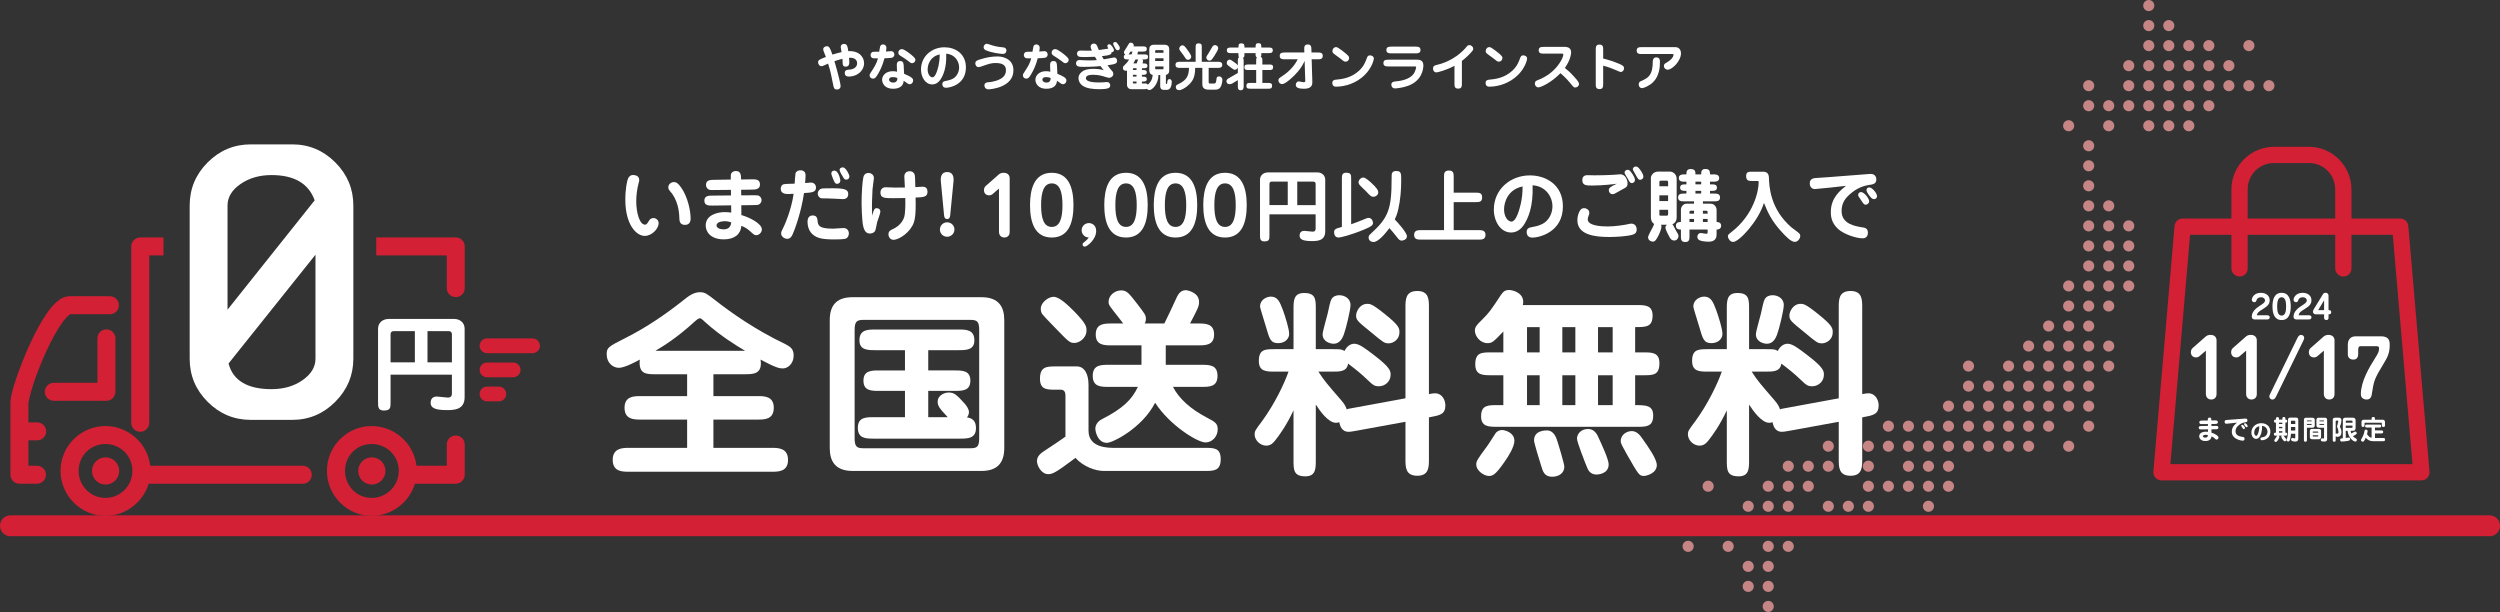 <?xml version="1.0" encoding="UTF-8"?><svg id="_レイヤー_2" xmlns="http://www.w3.org/2000/svg" viewBox="0 0 1019.13 249.472"><rect x="0" y="0" width="1019.13" height="249.472" fill="#333333" stroke="none"/><defs><style>.cls-1{fill:none;stroke:#d32035;stroke-linecap:round;stroke-miterlimit:10;stroke-width:8.504px;}.cls-2{fill:#c68585;}.cls-3{fill:#fff;}.cls-4{fill:#d32035;}</style></defs><g id="desktop"><circle class="cls-2" cx="875.951" cy="2.268" r="2.268"/><circle class="cls-2" cx="875.951" cy="10.437" r="2.268"/><circle class="cls-2" cx="884.111" cy="10.437" r="2.268"/><circle class="cls-2" cx="875.951" cy="18.597" r="2.268"/><circle class="cls-2" cx="884.111" cy="18.597" r="2.268"/><circle class="cls-2" cx="892.274" cy="18.597" r="2.268"/><circle class="cls-2" cx="900.443" cy="18.597" r="2.268"/><circle class="cls-2" cx="916.765" cy="18.597" r="2.268"/><circle class="cls-2" cx="867.782" cy="26.766" r="2.268"/><circle class="cls-2" cx="875.951" cy="26.766" r="2.268"/><circle class="cls-2" cx="884.111" cy="26.766" r="2.268"/><circle class="cls-2" cx="892.274" cy="26.766" r="2.268"/><circle class="cls-2" cx="900.443" cy="26.766" r="2.268"/><circle class="cls-2" cx="867.782" cy="34.929" r="2.268"/><circle class="cls-2" cx="875.951" cy="34.929" r="2.268"/><circle class="cls-2" cx="884.111" cy="34.929" r="2.268"/><circle class="cls-2" cx="892.274" cy="34.929" r="2.268"/><circle class="cls-2" cx="900.443" cy="34.929" r="2.268"/><circle class="cls-2" cx="908.606" cy="34.929" r="2.268"/><circle class="cls-2" cx="916.765" cy="34.929" r="2.268"/><circle class="cls-2" cx="924.928" cy="34.929" r="2.268"/><circle class="cls-2" cx="851.456" cy="43.092" r="2.268"/><circle class="cls-2" cx="859.619" cy="43.092" r="2.268"/><circle class="cls-2" cx="867.782" cy="43.092" r="2.268"/><circle class="cls-2" cx="875.951" cy="43.092" r="2.268"/><circle class="cls-2" cx="884.111" cy="43.092" r="2.268"/><circle class="cls-2" cx="892.274" cy="43.092" r="2.268"/><circle class="cls-2" cx="900.443" cy="43.092" r="2.268"/><circle class="cls-2" cx="843.287" cy="51.261" r="2.268"/><circle class="cls-2" cx="859.619" cy="51.261" r="2.268"/><circle class="cls-2" cx="875.951" cy="51.261" r="2.268"/><circle class="cls-2" cx="884.111" cy="51.261" r="2.268"/><circle class="cls-2" cx="892.274" cy="51.261" r="2.268"/><circle class="cls-2" cx="851.456" cy="59.423" r="2.268"/><circle class="cls-2" cx="851.456" cy="67.584" r="2.268"/><circle class="cls-2" cx="851.456" cy="75.746" r="2.268"/><circle class="cls-2" cx="851.456" cy="83.915" r="2.268"/><circle class="cls-2" cx="859.619" cy="83.915" r="2.268"/><circle class="cls-2" cx="851.456" cy="92.078" r="2.268"/><circle class="cls-2" cx="859.619" cy="92.078" r="2.268"/><circle class="cls-2" cx="867.782" cy="92.078" r="2.268"/><circle class="cls-2" cx="851.456" cy="100.247" r="2.268"/><circle class="cls-2" cx="859.619" cy="100.247" r="2.268"/><circle class="cls-2" cx="867.782" cy="100.247" r="2.268"/><circle class="cls-2" cx="851.456" cy="108.407" r="2.268"/><circle class="cls-2" cx="859.619" cy="108.407" r="2.268"/><circle class="cls-2" cx="867.782" cy="108.407" r="2.268"/><circle class="cls-2" cx="843.287" cy="116.57" r="2.268"/><circle class="cls-2" cx="851.456" cy="116.57" r="2.268"/><circle class="cls-2" cx="859.619" cy="116.57" r="2.268"/><circle class="cls-2" cx="867.782" cy="116.57" r="2.268"/><circle class="cls-2" cx="843.287" cy="124.739" r="2.268"/><circle class="cls-2" cx="851.456" cy="124.739" r="2.268"/><circle class="cls-2" cx="859.619" cy="124.739" r="2.268"/><circle class="cls-2" cx="835.124" cy="132.902" r="2.268"/><circle class="cls-2" cx="843.287" cy="132.902" r="2.268"/><circle class="cls-2" cx="851.456" cy="132.902" r="2.268"/><circle class="cls-2" cx="826.964" cy="141.065" r="2.268"/><circle class="cls-2" cx="835.124" cy="141.065" r="2.268"/><circle class="cls-2" cx="843.287" cy="141.065" r="2.268"/><circle class="cls-2" cx="851.456" cy="141.065" r="2.268"/><circle class="cls-2" cx="859.619" cy="141.065" r="2.268"/><circle class="cls-2" cx="802.464" cy="149.225" r="2.268"/><circle class="cls-2" cx="818.795" cy="149.225" r="2.268"/><circle class="cls-2" cx="826.964" cy="149.225" r="2.268"/><circle class="cls-2" cx="835.124" cy="149.225" r="2.268"/><circle class="cls-2" cx="843.287" cy="149.225" r="2.268"/><circle class="cls-2" cx="851.456" cy="149.225" r="2.268"/><circle class="cls-2" cx="859.619" cy="149.225" r="2.268"/><circle class="cls-2" cx="802.464" cy="157.394" r="2.268"/><circle class="cls-2" cx="810.633" cy="157.394" r="2.268"/><circle class="cls-2" cx="818.795" cy="157.394" r="2.268"/><circle class="cls-2" cx="826.964" cy="157.394" r="2.268"/><circle class="cls-2" cx="835.124" cy="157.394" r="2.268"/><circle class="cls-2" cx="843.287" cy="157.394" r="2.268"/><circle class="cls-2" cx="851.456" cy="157.394" r="2.268"/><circle class="cls-2" cx="794.301" cy="165.556" r="2.268"/><circle class="cls-2" cx="802.464" cy="165.556" r="2.268"/><circle class="cls-2" cx="810.633" cy="165.556" r="2.268"/><circle class="cls-2" cx="818.795" cy="165.556" r="2.268"/><circle class="cls-2" cx="826.964" cy="165.556" r="2.268"/><circle class="cls-2" cx="835.124" cy="165.556" r="2.268"/><circle class="cls-2" cx="843.287" cy="165.556" r="2.268"/><circle class="cls-2" cx="851.456" cy="165.556" r="2.268"/><circle class="cls-2" cx="769.809" cy="173.725" r="2.268"/><circle class="cls-2" cx="777.978" cy="173.725" r="2.268"/><circle class="cls-2" cx="786.141" cy="173.725" r="2.268"/><circle class="cls-2" cx="794.301" cy="173.725" r="2.268"/><circle class="cls-2" cx="802.464" cy="173.725" r="2.268"/><circle class="cls-2" cx="810.633" cy="173.725" r="2.268"/><circle class="cls-2" cx="818.795" cy="173.725" r="2.268"/><circle class="cls-2" cx="826.964" cy="173.725" r="2.268"/><circle class="cls-2" cx="835.124" cy="173.725" r="2.268"/><circle class="cls-2" cx="851.456" cy="173.725" r="2.268"/><circle class="cls-2" cx="745.314" cy="181.888" r="2.268"/><circle class="cls-2" cx="753.483" cy="181.888" r="2.268" transform="translate(518.639 920.582) rotate(-85.935)"/><circle class="cls-2" cx="761.646" cy="181.888" r="2.268"/><circle class="cls-2" cx="769.809" cy="181.888" r="2.268"/><circle class="cls-2" cx="777.978" cy="181.888" r="2.268"/><circle class="cls-2" cx="786.141" cy="181.888" r="2.268"/><circle class="cls-2" cx="794.301" cy="181.888" r="2.268"/><circle class="cls-2" cx="802.464" cy="181.888" r="2.268"/><circle class="cls-2" cx="810.633" cy="181.888" r="2.268"/><circle class="cls-2" cx="818.795" cy="181.888" r="2.268"/><circle class="cls-2" cx="826.964" cy="181.888" r="2.268"/><circle class="cls-2" cx="843.287" cy="181.888" r="2.268"/><circle class="cls-2" cx="728.985" cy="190.048" r="2.268"/><circle class="cls-2" cx="737.154" cy="190.048" r="2.268"/><circle class="cls-2" cx="745.314" cy="190.048" r="2.268"/><circle class="cls-2" cx="753.483" cy="190.048" r="2.268" transform="translate(510.499 928.163) rotate(-85.935)"/><circle class="cls-2" cx="761.646" cy="190.048" r="2.268"/><circle class="cls-2" cx="777.978" cy="190.048" r="2.268"/><circle class="cls-2" cx="786.141" cy="190.048" r="2.268"/><circle class="cls-2" cx="794.301" cy="190.048" r="2.268"/><circle class="cls-2" cx="696.331" cy="198.211" r="2.268"/><circle class="cls-2" cx="720.822" cy="198.211" r="2.268"/><circle class="cls-2" cx="728.985" cy="198.211" r="2.268"/><circle class="cls-2" cx="737.154" cy="198.211" r="2.268"/><circle class="cls-2" cx="761.646" cy="198.211" r="2.268"/><circle class="cls-2" cx="769.809" cy="198.211" r="2.268"/><circle class="cls-2" cx="777.978" cy="198.211" r="2.268"/><circle class="cls-2" cx="786.141" cy="198.211" r="2.268"/><circle class="cls-2" cx="794.301" cy="198.211" r="2.268"/><circle class="cls-2" cx="712.659" cy="206.38" r="2.268"/><circle class="cls-2" cx="720.822" cy="206.38" r="2.268"/><circle class="cls-2" cx="728.985" cy="206.38" r="2.268"/><circle class="cls-2" cx="745.314" cy="206.38" r="2.268"/><circle class="cls-2" cx="753.483" cy="206.38" r="2.268" transform="translate(494.209 943.337) rotate(-85.935)"/><circle class="cls-2" cx="761.646" cy="206.38" r="2.268"/><circle class="cls-2" cx="786.141" cy="206.38" r="2.268"/><circle class="cls-2" cx="704.5" cy="214.543" r="2.268" transform="translate(458.253 908.597) rotate(-87.403)"/><circle class="cls-2" cx="712.659" cy="214.543" r="2.268"/><circle class="cls-2" cx="720.822" cy="214.543" r="2.268"/><circle class="cls-2" cx="728.985" cy="214.543" r="2.268"/><circle class="cls-2" cx="745.314" cy="214.543" r="2.268"/><circle class="cls-2" cx="688.168" cy="222.712" r="2.268"/><circle class="cls-2" cx="704.5" cy="222.712" r="2.268" transform="translate(450.092 916.396) rotate(-87.403)"/><circle class="cls-2" cx="720.822" cy="222.712" r="2.268"/><circle class="cls-2" cx="728.985" cy="222.712" r="2.268"/><circle class="cls-2" cx="712.659" cy="230.875" r="2.268"/><circle class="cls-2" cx="720.822" cy="230.875" r="2.268"/><circle class="cls-2" cx="712.659" cy="239.035" r="2.268"/><circle class="cls-2" cx="720.822" cy="239.035" r="2.268"/><circle class="cls-2" cx="720.822" cy="247.204" r="2.268"/><circle class="cls-2" cx="908.606" cy="26.766" r="2.268"/><circle class="cls-2" cx="851.456" cy="34.929" r="2.268"/><path class="cls-4" d="M28.451,120.761c-2.301,0-3.951,1.111-5.378,2.345s-2.7,2.802-3.947,4.577c-2.494,3.549-4.872,8.088-7.037,12.815s-4.098,9.631-5.492,13.844-2.345,7.319-2.345,10.183v29.004c0,2.022,1.639,3.661,3.661,3.661h7.094c.035.001.069.001.103,0,2.022-.029,3.638-1.691,3.61-3.713-.029-2.022-1.691-3.638-3.713-3.61h-3.433v-10.355h3.375c.001,0,.002,0,.003 0,2.022.11,3.75-1.44,3.86-3.462.11-2.022-1.44-3.75-3.462-3.86-.133-.007-.267-.007-.401,0h-3.375v-7.666c0-.447.705-3.972,2.002-7.895s3.104-8.635,5.149-13.101,4.347-8.738,6.407-11.67c1.03-1.466,2.029-2.583,2.746-3.204.538-.466.812-.557.744-.572h16.133c.035.001.069.001.103,0,2.022-.029,3.638-1.691,3.61-3.713-.029-2.022-1.691-3.638-3.713-3.61h-16.304Z"/><path class="cls-4" d="M43.325,134.263c-2.022.032-3.636,1.696-3.604,3.719v18.078h-17.734c-.035-.001-.069-.001-.103,0-2.022.029-3.638,1.691-3.61,3.713.029,2.022,1.691,3.638,3.713,3.61h21.396c2.022-0,3.661-1.639,3.661-3.661v-21.739c.032-2.022-1.582-3.687-3.604-3.718-.038-.001-.076-.001-.115,0Z"/><path class="cls-4" d="M198.574,137.954c-.028-0-.057-0-.085,0-1.661.024-2.989,1.389-2.966,3.05.024,1.661,1.389,2.989,3.05,2.966h18.473c.028 0.0.057 0.0.085,0,1.661-.024,2.989-1.389,2.966-3.05-.024-1.661-1.389-2.989-3.05-2.966h-18.473Z"/><path class="cls-4" d="M198.574,147.777c-.028-0-.057-0-.085,0-1.661.024-2.989,1.389-2.966,3.05.024,1.661,1.389,2.989,3.05,2.966h10.577c.028 0.0.057 0.0.085,0,1.661-.024,2.989-1.389,2.966-3.05-.024-1.661-1.389-2.989-3.05-2.966h-10.577Z"/><path class="cls-4" d="M203.182,157.6h-4.608c-.028-0-.057-0-.085,0-1.661.024-2.989,1.389-2.966,3.05.024,1.661,1.389,2.989,3.05,2.966h4.608c.001,0,.001,0,.002 0,1.661.09,3.081-1.183,3.171-2.845s-1.183-3.081-2.845-3.171c-.11-.006-.219-.006-.329,0Z"/><path class="cls-4" d="M185.73,177.529c-2.022.032-3.636,1.696-3.604,3.719v8.621h-12.357c-1.058-9.087-8.891-16.19-18.249-16.19-10.067,0-18.249,8.182-18.249,18.249,0,10.067,8.182,18.364,18.249,18.364,8.243,0,15.33-5.554,17.62-13.101h16.648c2.022-0,3.661-1.639,3.661-3.661v-12.283c.032-2.022-1.582-3.687-3.604-3.718-.038-.001-.076-.001-.115,0ZM162.561,191.928c0,6.11-4.931,11.041-11.041,11.041-6.11,0-10.87-4.931-10.87-11.041s4.76-10.927,10.87-10.927,11.041,4.817,11.041,10.927ZM146.028,191.985c0,3.061,2.489,5.549,5.549,5.549s5.549-2.489,5.549-5.549c0-3.061-2.489-5.549-5.549-5.549s-5.549,2.489-5.549,5.549Z"/><path class="cls-4" d="M24.675,191.928c0,10.067,8.239,18.364,18.306,18.364,8.243,0,15.33-5.554,17.62-13.101h62.658c2.022.095,3.738-1.468,3.833-3.49s-1.468-3.738-3.49-3.833c-.114-.005-.229-.005-.343,0h-62.028c-1.058-9.087-8.891-16.19-18.249-16.19-10.067,0-18.306,8.182-18.306,18.249ZM53.966,191.928c0,6.11-4.874,11.041-10.984,11.041-6.11,0-10.927-4.931-10.927-11.041,0-6.109,4.817-10.927,10.927-10.927,6.11,0,10.984,4.817,10.984,10.927ZM37.49,191.985c0,3.061,2.489,5.549,5.549,5.549,3.061,0,5.549-2.489,5.549-5.549s-2.489-5.549-5.549-5.549-5.549,2.489-5.549,5.549Z"/><path class="cls-4" d="M66.647,96.791h-9.478c-2.022 0-3.661,1.639-3.661,3.661v71.853c-.001.035-.001.069,0,.103.029,2.022,1.691,3.638,3.713,3.61,2.022-.029,3.638-1.691,3.61-3.713v-68.192h5.817v-7.323Z"/><path class="cls-4" d="M186.131,96.791c-.114-.005-.229-.005-.343,0h-32.407v7.323h28.746v13.295c-.001.035-.001.069,0,.103.029,2.022,1.691,3.638,3.713,3.61s3.638-1.691,3.61-3.713v-16.956c.008-1.895-1.431-3.483-3.318-3.661Z"/><path class="cls-3" d="M102.241,58.851h16.881c6.824,0,12.683,2.458,17.578,7.37,4.893,4.914,7.34,10.764,7.34,17.549v62.471c0,6.746-2.447,12.586-7.34,17.519-4.894,4.934-10.754,7.399-17.578,7.399h-16.881c-6.825,0-12.684-2.446-17.578-7.34-4.894-4.894-7.341-10.754-7.341-17.578v-62.471c0-6.824,2.447-12.683,7.341-17.578s10.752-7.341,17.578-7.341ZM128.274,81.664c-2.458-6.863-8.322-10.295-17.593-10.295-4.915,0-9.132,1.219-12.65,3.656-3.518,2.438-5.277,5.352-5.277,8.745v42.466l35.521-44.572ZM93.171,148.171c.894,3.472,2.807,6.083,5.739,7.838s6.856,2.633,11.771,2.633c4.97,0,9.2-1.228,12.692-3.686,3.49-2.457,5.236-5.361,5.236-8.715v-42.408l-35.438,44.338Z"/><path class="cls-3" d="M159.217,152.721v11.226c0,2.211,0,3.401-2.764,3.401-2.339,0-2.339-1.573-2.339-3.444v-29.893c0-2.467,1.914-3.997,4.38-3.997h26.662c2.381,0,4.252,1.573,4.252,3.954v27.937c0,5.188-4.337,5.273-7.314,5.273-5.06,0-6.548-1.062-6.548-2.976,0-2.551,2.083-2.551,2.636-2.551.637,0,3.656.425,4.38.425,1.658,0,1.658-1.148,1.658-1.87v-7.485h-25.003ZM169.125,147.704v-12.714h-8.632c-.723,0-1.276.34-1.276,1.276v11.439h9.908ZM184.22,147.704v-11.439c0-.893-.553-1.276-1.319-1.276h-8.632v12.714h9.95Z"/><path class="cls-3" d="M260.586,73.391c0,.225-.032.448-.192.993-.801,2.978-1.025,5.701-1.025,7.654,0,4.74,1.377,9.545,3.587,9.545.608,0,.865-.449,1.569-1.538.224-.384.705-1.152,1.857-1.152.897,0,2.114.672,2.114,2.146,0,2.05-2.626,5.125-5.669,5.125-3.427,0-7.911-4.549-7.911-14.798,0-4.356.705-7.814,1.153-8.711.48-.993,1.377-1.313,1.762-1.313.576,0,2.754,0,2.754,2.05ZM279.258,91.679c-1.665,0-2.274-.993-2.306-2.498-.064-1.762-.16-6.149-2.882-10.121-.192-.288-1.217-1.441-1.377-1.697-.192-.352-.256-.705-.256-1.025,0-1.281,1.185-2.113,2.242-2.113.961,0,1.73.384,3.075,2.338,2.754,4.004,3.779,9.608,3.779,12.491,0,.512,0,2.626-2.274,2.626Z"/><path class="cls-3" d="M306.354,73.103c1.665-.032,3.459-.032,3.459,2.113,0,2.05-1.954,2.05-3.395,2.082l-4.292.065.032,2.273,4.868-.031c1.377,0,1.986-.032,2.434.256.801.513.993,1.217.993,1.73,0,.865-.544,1.441-.96,1.697-.449.32-1.025.288-2.434.32l-4.869.065.032,4.003c2.787.737,8.359,3.331,8.359,5.861,0,1.089-1.025,2.338-2.306,2.338-.769,0-.929-.224-2.658-1.761-.897-.833-2.242-1.634-3.395-2.05-.224,3.299-2.69,5.509-7.143,5.509-5.509,0-7.398-3.171-7.398-5.669,0-4.292,4.804-5.445,7.783-5.445.896,0,1.665.097,2.626.192l-.032-2.946-7.495.096c-1.602.032-3.427.032-3.427-2.018,0-2.018,1.794-2.05,3.395-2.05l7.462-.065-.032-2.273-6.726.064c-1.761.032-2.21.032-2.818-.576-.384-.385-.608-.896-.608-1.506,0-2.05,1.794-2.05,3.395-2.081l6.694-.097c0-1.953,0-2.178.256-2.594.385-.577,1.057-.897,1.826-.897,2.114,0,2.114,1.858,2.114,3.459l4.26-.064ZM295.401,90.174c-.096,0-3.299,0-3.299,1.73,0,1.12,1.569,1.601,2.915,1.601,1.089,0,2.883-.384,3.075-2.85-.736-.257-1.537-.48-2.69-.48Z"/><path class="cls-3" d="M323.043,95.683c-.416.832-.929,1.665-2.146,1.665-1.089,0-2.466-.896-2.466-2.21,0-.641.256-1.121.64-1.825.801-1.538,3.523-7.688,4.452-14.317-.288,0-2.114.097-2.21.097-.801,0-3.042,0-3.042-2.147,0-.512.192-1.601,1.281-1.857.673-.16,3.779-.192,4.388-.224.064-.737.224-3.716.352-4.196.256-.896,1.185-1.249,1.986-1.249.384,0,2.114.032,2.114,2.018,0,.865-.128,2.307-.192,3.171.512-.064,2.018-.192,2.402-.192,1.538,0,2.05,1.281,2.05,1.986,0,1.985-1.633,2.082-4.9,2.306-1.153,8.071-4.003,15.566-4.708,16.976ZM333.259,89.789c.192,1.985.32,3.427,6.31,3.427.673,0,3.684-.256,4.292-.256,1.569,0,2.178,1.185,2.178,2.21,0,1.024-.576,1.762-1.057,2.018-.801.416-3.651.416-4.74.416-5.061,0-7.207-.48-9.064-2.146-1.826-1.665-1.986-4.132-1.986-5.093,0-2.498,1.794-2.53,1.954-2.53.769,0,1.954.065,2.114,1.954ZM345.783,79.092c0,.352,0,2.082-2.178,2.082-.224,0-5.252-.289-6.213-.289-2.498,0-2.562,0-3.042-.224-.673-.32-.993-1.121-.993-1.762,0-.896.577-1.537,1.057-1.794.672-.352.929-.352,5.092-.352,4.868,0,6.278.544,6.278,2.338ZM340.113,69.547c1.794,0,2.466,3.779,2.466,4.036,0,.736-.544,1.345-1.249,1.345-.897,0-1.089-.448-1.826-2.242-.608-1.473-.641-1.825-.576-2.273.096-.545.608-.865,1.185-.865ZM346.263,71.886c0,.8-.512,1.345-1.249,1.345-.736,0-.929-.352-1.409-1.153-.416-.672-1.345-2.241-1.345-2.786,0-.896,1.025-1.153,1.602-1.024.993.256,2.402,2.882,2.402,3.619Z"/><path class="cls-3" d="M357.41,84.857c.128,0,1.474.065,1.474,1.441,0,.705-1.153,3.619-1.313,4.26-.128.545-.576,3.139-.833,3.587-.544.865-1.538,1.058-2.114,1.058-1.698,0-2.274-1.378-2.627-2.53-.737-2.498-.769-9.833-.769-10.377,0-3.14.32-8.456.736-10.121.416-1.634,1.762-1.666,1.986-1.666,1.281,0,2.306.801,2.306,2.114,0,.224-.513,3.875-.577,4.612-.192,3.011-.224,6.79-.224,7.046,0,2.05.064,2.818.128,3.651.512-2.21.8-3.075,1.825-3.075ZM368.652,71.917c0-1.249.833-2.113,2.21-2.113,1.121,0,1.826.672,2.05,1.537.096.448.128.896.224,4.933.48,0,2.53-.16,2.978-.16,1.538,0,1.986.992,1.986,2.05,0,1.985-1.313,2.273-4.868,2.37.224,7.911-.384,9.896-1.377,11.626-2.242,3.875-6.181,5.604-7.559,5.604-1.281,0-2.114-1.024-2.114-2.241,0-1.313.801-1.698,1.954-2.21,2.466-1.153,4.42-3.363,4.708-6.021.065-.736.32-2.978.192-6.566-.608,0-4.516.065-4.804.065-3.619,0-5.317,0-5.317-2.306,0-1.185.769-2.147,2.082-2.147.256,0,3.331.129,3.939.129.416,0,2.627-.032,3.939-.032,0-.737-.224-3.876-.224-4.517Z"/><path class="cls-3" d="M389.08,93.569c0,1.634-1.345,2.946-2.978,2.946s-2.947-1.312-2.947-2.946c0-1.665,1.345-2.946,2.947-2.946,1.633,0,2.978,1.281,2.978,2.946ZM387.35,87.804c-.096.929-.448,1.505-1.249,1.505-.769,0-1.153-.544-1.249-1.505l-1.313-13.837c-.16-1.569.065-3.843,2.562-3.843,2.37,0,2.787,2.018,2.594,3.843l-1.345,13.837Z"/><path class="cls-3" d="M517.491,87.387v8.456c0,1.665,0,2.562-2.082,2.562-1.762,0-1.762-1.185-1.762-2.594v-22.516c0-1.858,1.441-3.011,3.3-3.011h20.081c1.794,0,3.203,1.185,3.203,2.978v21.042c0,3.908-3.267,3.972-5.509,3.972-3.812,0-4.933-.801-4.933-2.242,0-1.921,1.569-1.921,1.986-1.921.479,0,2.754.32,3.299.32,1.249,0,1.249-.865,1.249-1.41v-5.637h-18.833ZM524.954,83.608v-9.576h-6.502c-.545,0-.961.256-.961.961v8.615h7.463ZM536.324,83.608v-8.615c0-.673-.417-.961-.993-.961h-6.502v9.576h7.495Z"/><path class="cls-3" d="M547.023,73.006c0-1.409,0-2.594,1.762-2.594,2.018,0,2.018.929,2.018,2.594v18.417c1.602-.545,3.812-1.409,5.669-2.179.545-.224.929-.416,1.441-.416,1.441,0,1.794,1.569,1.794,2.05,0,.929-.801,1.506-3.235,2.53-6.149,2.595-10.249,3.427-10.729,3.427-1.73,0-1.89-1.537-1.89-2.21,0-1.249.705-1.441,3.171-2.113v-19.506ZM559.834,80.213c-.865,0-1.089-.225-3.171-2.435-.385-.384-2.21-2.082-2.498-2.498-.225-.352-.352-.641-.352-.993,0-.864.929-1.921,1.953-1.921.865,0,2.435,1.44,3.268,2.178,2.178,2.018,2.818,3.011,2.818,3.939s-.993,1.73-2.018,1.73ZM559.898,98.661c-.801,0-1.985-.513-1.985-1.826,0-.704.32-1.024.736-1.409,7.366-6.693,8.648-10.057,8.648-22.74,0-1.249,0-1.921.257-2.273.352-.513.864-.705,1.537-.705,2.114,0,2.114.897,2.114,3.779,0,3.972-.32,7.943-1.185,11.787-.416,1.953-1.089,3.427-1.441,4.195,1.025.961,4.965,5.413,4.965,6.822s-1.569,1.793-2.147,1.793c-.704,0-1.121-.384-1.73-1.152-1.825-2.307-2.018-2.562-3.267-3.939-1.825,2.434-4.58,5.669-6.502,5.669Z"/><path class="cls-3" d="M588.66,93.824v-21.747c0-1.249,0-2.562,2.018-2.562,1.922,0,1.922,1.409,1.922,2.562v6.47h9.032c1.281,0,2.562,0,2.562,1.922s-1.28,1.922-2.562,1.922h-9.032v11.434h10.474c.864,0,2.498.032,2.498,1.922,0,1.922-1.634,1.922-2.498,1.922h-24.117c-.865,0-2.499,0-2.499-1.922,0-1.89,1.634-1.922,2.499-1.922h9.704Z"/><path class="cls-3" d="M621.138,91.775c-.736,1.09-2.402,3.011-5.124,3.011-4.324,0-7.047-4.58-7.047-9.352,0-8.296,6.79-13.933,14.701-13.933,6.694,0,13.452,3.939,13.452,12.619,0,10.697-9.896,12.747-12.459,12.747-2.307,0-2.307-1.954-2.307-2.242,0-1.665.961-1.857,3.107-2.241,2.851-.545,4.067-1.538,4.483-1.858,1.922-1.602,2.915-4.035,2.915-6.438,0-4.003-2.883-8.263-8.104-8.552.352,8.809-1.89,13.677-3.619,16.238ZM613.131,85.337c0,3.171,1.634,4.997,3.011,4.997,1.505,0,2.562-2.979,2.851-3.876.384-1.121,1.73-4.933,1.697-10.441-5.894,1.153-7.559,6.31-7.559,9.32Z"/><path class="cls-3" d="M647.883,86.778c0,.416-.032.545-.32,1.249-.257.641-.32,1.153-.32,1.377,0,2.562,5.189,2.915,8.167,2.915,3.011,0,7.014-.641,8.231-.929.961-.225,1.121-.225,1.345-.225,1.922,0,2.21,1.698,2.21,2.37,0,1.249-.641,1.826-1.473,2.082-2.307.769-7.207.993-9.77.993-6.021,0-12.938-.929-12.938-6.854,0-1.697.608-3.299,1.152-4.067.545-.705.993-.833,1.762-.833.288,0,1.954.352,1.954,1.922ZM649.132,75.633c-2.435,0-4.1,0-4.1-2.21,0-.705.224-2.018,2.05-2.018.576,0,2.402.064,2.882.064,2.467,0,5.093-.064,7.527-.192.48-.031,2.594-.224,3.011-.224,2.306,0,2.978,2.69,2.978,3.651,0,1.409-.385,1.602-2.755,2.851-.384.224-2.05,1.152-2.402,1.345-.16.096-.576.256-.992.256-.865,0-1.506-.8-1.506-1.633,0-.993.929-1.537,3.299-2.627-1.28.192-5.925.737-9.992.737ZM666.491,73.326c0,.961-.801,1.313-1.281,1.313-.673,0-.769-.192-1.762-2.018-.192-.288-.993-1.569-1.089-1.857-.032-.097-.097-.257-.097-.417,0-.736.673-1.121,1.25-1.121.128,0,.352,0,.576.129.608.288,2.402,2.786,2.402,3.971ZM669.918,71.949c0,1.025-.896,1.346-1.313,1.346-.672,0-.801-.225-1.857-2.082-.993-1.762-1.121-1.954-1.121-2.242,0-.576.513-1.089,1.185-1.089.224,0,.48.065.672.16.737.384,2.435,2.754,2.435,3.907Z"/><path class="cls-3" d="M677.125,91.614c.064.16.16.352.16.673,0,1.249-.961,3.396-1.761,4.74-.577.993-1.025,1.474-1.666,1.474-.864,0-2.018-.577-2.018-1.794,0-.736,1.762-3.684,2.05-4.356.32-.705.288-.801.448-1.058-1.185-.64-1.345-2.146-1.345-2.626v-16.27c0-.576.832-2.434,2.882-2.434h5.028c.865,0,2.595.896,2.595,2.914v15.79c0,.385-.032,1.986-1.762,2.786.32.289.416.48,1.281,2.179.16.32.961,1.601,1.089,1.89.096.256.128.544.128.736,0,.896-.704,1.794-1.697,1.794-.961,0-1.409-.513-1.825-1.185-.129-.224-1.794-3.171-1.794-4.035,0-.448.192-.865.608-1.218h-2.402ZM680.008,75.921v-1.697c0-.352-.225-.577-.513-.577h-2.434c-.577,0-.608.352-.608.577v1.697h3.555ZM676.453,79.636v2.339h3.555v-2.339h-3.555ZM676.453,85.529v1.825c0,.289,0,.577.512.577h2.499c.512,0,.544-.448.544-.769v-1.634h-3.555ZM699.769,95.618c0,1.794-.929,2.915-3.331,2.915-.833,0-2.307-.129-3.363-.48-.704-.257-1.152-.769-1.152-1.506,0-.961.672-1.569,1.377-1.569.352,0,1.922.32,2.242.32.448,0,.576-.192.576-.608v-1.121h-7.398v2.53c0,1.313,0,2.562-1.666,2.562-1.825,0-1.825-1.121-1.825-2.562v-2.53c-.641,0-2.05,0-2.05-1.537s1.409-1.537,2.05-1.537v-5.093c0-.896.833-2.37,2.242-2.37h3.106v-.961h-3.939c-1.217,0-2.562,0-2.562-1.569s1.346-1.602,2.562-1.602h.833v-1.089c-1.409,0-2.562,0-2.562-1.313,0-1.345,1.057-1.345,2.562-1.345v-1.089h-.545c-1.121,0-2.562,0-2.562-1.474,0-1.505,1.441-1.505,2.562-1.505h.545c0-.929,0-2.179,1.73-2.179,1.825,0,1.953.993,1.953,2.019v.16h2.339c0-.929,0-2.21,1.697-2.21,1.377,0,1.89.608,1.89,1.89v.32h1.185c1.089,0,2.562,0,2.562,1.505,0,1.474-1.474,1.474-2.562,1.474h-1.185v1.089c1.89,0,2.818,0,2.818,1.345,0,1.313-1.025,1.313-2.818,1.313v1.089h1.537c1.185,0,2.562.032,2.562,1.602s-1.377,1.569-2.562,1.569h-4.42v.961h3.075c2.081,0,2.498,2.018,2.498,2.338v5.125c.384,0,1.857.031,1.857,1.537,0,1.505-1.474,1.537-1.857,1.537v2.05ZM690.577,85.914h-1.377c-.32,0-.48.191-.48.544v.641h1.857v-1.185ZM690.577,90.494v-1.25h-1.857v1.25h1.857ZM691.153,75.153h2.339v-1.089h-2.339v1.089ZM693.492,77.811h-2.339v1.089h2.339v-1.089ZM694.196,87.099h1.922v-.641c0-.513-.352-.544-.545-.544h-1.377v1.185ZM696.118,90.494v-1.25h-1.922v1.25h1.922Z"/><path class="cls-3" d="M714.312,73.775c-1.218,0-2.499,0-2.499-1.954,0-1.825.993-1.825,2.499-1.825h4.483c1.346,0,2.242.704,2.307,2.306.128,3.587.416,12.747,9.128,20.338.512.448,3.042,2.178,3.394,2.69.192.288.257.513.257.864,0,.897-.865,2.402-2.21,2.402-1.441,0-3.396-1.825-5.829-4.58-3.684-4.163-5.157-7.303-6.759-11.306-2.273,7.494-10.185,15.918-12.555,15.918-1.409,0-2.146-1.665-2.146-2.178,0-.705.128-.833,1.409-1.826,9.16-7.078,11.146-16.782,11.146-20.466,0-.352-.192-.384-.673-.384h-1.953Z"/><path class="cls-3" d="M739.87,77.074c-.929,0-2.113-.577-2.113-2.339,0-2.05,1.73-2.146,3.106-2.21,3.427-.159,20.979-1.633,21.651-1.633,2.37,0,2.37,1.985,2.37,2.273,0,1.794-1.377,2.019-2.978,2.242-3.588.545-5.829,2.21-6.662,2.851-3.011,2.274-4.516,4.452-4.516,7.783,0,5.316,5.54,6.182,8.743,6.693.705.097,1.986.32,1.986,2.147,0,1.345-.737,2.273-2.114,2.273-2.786,0-7.847-1.73-10.153-3.907-2.722-2.562-2.851-5.349-2.851-6.758,0-5.829,3.748-8.775,6.214-10.729-1.121.192-12.203,1.313-12.684,1.313ZM758.671,78.291c1.249,0,3.299,2.626,3.299,3.715,0,.865-.769,1.441-1.409,1.441-.673,0-.801-.192-2.113-2.178-.833-1.217-.929-1.345-.961-1.697-.097-.705.448-1.281,1.185-1.281ZM760.881,77.555c0-.737.448-1.153,1.185-1.153,1.089,0,3.106,2.37,3.106,3.523,0,.96-.736,1.249-1.185,1.249-.096,0-.352-.032-.608-.129-.832-.352-2.498-2.658-2.498-3.49Z"/><path class="cls-3" d="M346.223,25.336c0,.521,0,1.833-1.458,1.833-1.083,0-1.167-.708-1.229-1.083-.042-.334-.062-1.792-.104-2.103-1.562.354-2.562.708-3.27.958,1.791,6.123,2.52,9.414,2.52,10.164,0,.688-.458,1.375-1.541,1.375-1.125,0-1.27-.812-1.479-1.812-.833-4.269-1.083-5.519-2.083-8.727-1.083.459-1.208.5-1.958.854-.167.084-.396.188-.709.188-.895,0-1.416-.875-1.416-1.562,0-.958.479-1.145,3.187-2.208-.167-.479-1.104-2.583-1.104-3.041,0-1.021,1-1.333,1.52-1.333.916,0,1.354.833,2.229,3.416,1.228-.375,1.978-.604,3.728-1-.125-.666-.333-1.833-.333-2.021,0-1.333,1.208-1.333,1.375-1.333,1.292,0,1.458,1.167,1.708,2.937,4.644-.187,6.436,2.583,6.436,4.915,0,3.208-2.937,5.457-6.186,5.457-1.292,0-1.688-.666-1.688-1.458,0-1.312,1.146-1.333,1.895-1.375,1.208-.042,3.145-.688,3.145-2.583,0-.312,0-2.437-3.291-2.249.062.458.104,1.333.104,1.791Z"/><path class="cls-3" d="M358.845,18.817c.167-.438.625-.708,1.145-.708.646,0,1.354.437,1.354,1.375,0,.229-.062.875-.188,1.52.334-.021,2-.146,2.062-.146.938,0,1.375.688,1.375,1.375,0,.542-.312,1.083-.916,1.27-.417.146-2.521.23-3.124.25-1.104,4.186-2.728,6.623-3.27,7.415s-1.0.875-1.375.875c-1.062,0-1.417-.834-1.417-1.354,0-.416.146-.645,1.5-2.708,1.292-1.979,1.687-3.395,1.895-4.186-1.562,0-1.728,0-2.021-.062-.52-.104-.979-.604-.979-1.292,0-.812.604-1.208.875-1.292.271-.083,2.062-.062,2.645-.062.125-.77.354-2.083.438-2.27ZM365.594,27.148c-.042-1.062-.084-2.27,1.375-2.27,1.333,0,1.395,1.062,1.437,2.145l.146,3.041c3.458,1.437,3.687,2.083,3.687,2.749,0,.833-.583,1.52-1.416,1.52-.417,0-.729-.208-.938-.375-.791-.583-1.042-.77-1.5-1.042-.042,1.667-1.188,3.27-4.353,3.27-3.333,0-4.436-2.228-4.436-3.666,0-1.687,1.478-3.499,4.311-3.499.666,0,1.208.062,1.77.23l-.083-2.104ZM363.948,31.439c-1.437,0-1.52.77-1.52,1.02,0,.604.583,1.208,1.667,1.208.833,0,1.77-.334,1.708-1.875-.416-.167-.895-.354-1.853-.354ZM371.8,25.753c-.458,0-.583-.083-1.666-.958-.791-.625-1.978-1.375-2.999-2.02-.437-.271-.937-.584-.937-1.333,0-.542.458-1.417,1.458-1.417,1.125,0,3.895,2.333,4.249,2.666,1.25,1.104,1.25,1.333,1.25,1.833,0,.333-.396,1.228-1.354,1.228Z"/><path class="cls-3" d="M383.361,32.46c-.479.708-1.562,1.958-3.333,1.958-2.812,0-4.582-2.978-4.582-6.082,0-5.394,4.415-9.06,9.56-9.06,4.353,0,8.748,2.562,8.748,8.207,0,6.957-6.436,8.29-8.102,8.29-1.5,0-1.5-1.27-1.5-1.458,0-1.083.625-1.208,2.021-1.458,1.853-.354,2.645-1,2.916-1.208,1.25-1.042,1.895-2.624,1.895-4.186,0-2.603-1.875-5.373-5.269-5.561.229,5.728-1.229,8.894-2.354,10.56ZM378.154,28.273c0,2.062,1.062,3.249,1.958,3.249.979,0,1.667-1.937,1.853-2.52.25-.729,1.125-3.208,1.104-6.79-3.833.75-4.915,4.103-4.915,6.061Z"/><path class="cls-3" d="M413.125,28.669c0,7.144-9.665,7.748-10.144,7.748-1.166,0-1.687-.812-1.687-1.541,0-1.25,1.083-1.333,1.854-1.375,1.625-.104,4.623-.812,5.978-2.312.396-.438.958-1.25.958-2.562,0-2.124-1.562-2.937-4.165-2.937-1.854,0-2.687.292-6.019,1.458-.062.021-.645.23-1.0.23-.771,0-1.312-.75-1.312-1.5,0-1.062.791-1.312,2.021-1.687,2.77-.875,4.832-1.187,7.207-1.187.334,0,6.311.083,6.311,5.665ZM402.336,17.838c.291,0,1.77.541,2.103.645,2.124.625,3.395.729,4.561.834,1.27.104,1.27,1.187,1.27,1.312,0,.604-.416,1.354-1.395,1.354-.875,0-4.582-.438-6.894-1.458-.354-.146-1-.416-1-1.354,0-.52.479-1.333,1.354-1.333Z"/><path class="cls-3" d="M421.332,18.817c.167-.438.625-.708,1.145-.708.646,0,1.354.437,1.354,1.375,0,.229-.062.875-.188,1.52.334-.021,2-.146,2.062-.146.938,0,1.375.688,1.375,1.375,0,.542-.312,1.083-.916,1.27-.417.146-2.521.23-3.124.25-1.104,4.186-2.728,6.623-3.27,7.415s-1.0.875-1.375.875c-1.062,0-1.417-.834-1.417-1.354,0-.416.146-.645,1.5-2.708,1.292-1.979,1.687-3.395,1.895-4.186-1.562,0-1.728,0-2.021-.062-.52-.104-.979-.604-.979-1.292,0-.812.604-1.208.875-1.292.271-.083,2.062-.062,2.645-.062.125-.77.354-2.083.438-2.27ZM428.081,27.148c-.042-1.062-.084-2.27,1.375-2.27,1.333,0,1.395,1.062,1.437,2.145l.146,3.041c3.458,1.437,3.687,2.083,3.687,2.749,0,.833-.583,1.52-1.416,1.52-.417,0-.729-.208-.938-.375-.791-.583-1.042-.77-1.5-1.042-.042,1.667-1.188,3.27-4.353,3.27-3.333,0-4.436-2.228-4.436-3.666,0-1.687,1.478-3.499,4.311-3.499.666,0,1.208.062,1.77.23l-.083-2.104ZM426.436,31.439c-1.437,0-1.52.77-1.52,1.02,0,.604.583,1.208,1.667,1.208.833,0,1.77-.334,1.708-1.875-.416-.167-.895-.354-1.853-.354ZM434.288,25.753c-.458,0-.583-.083-1.666-.958-.791-.625-1.978-1.375-2.999-2.02-.437-.271-.937-.584-.937-1.333,0-.542.458-1.417,1.458-1.417,1.125,0,3.895,2.333,4.249,2.666,1.25,1.104,1.25,1.333,1.25,1.833,0,.333-.396,1.228-1.354,1.228Z"/><path class="cls-3" d="M449.931,24.191c2.833-.438,3.895-.77,4.29-.77.562,0,1.167.541,1.167,1.333,0,1.145-.666,1.395-3.895,1.853.416.584,1,1.395,1.312,1.729.604.625,1.041,1.062,1.041,1.791,0,.895-.791,1.583-1.687,1.583-.229,0-.666-.062-1.437-.312-.979-.333-2.708-.916-5.061-.916-.854,0-2.999,0-2.999,1.395,0,1.729,4.186,1.729,5.436,1.729.562,0,1.604,0,2.603-.125.167-.021.459-.042.625-.042.77,0,1.25.645,1.25,1.312,0,1.042-.583,1.603-4.478,1.603-2.249,0-5.228-.229-6.894-1.5-1.042-.791-1.562-1.895-1.562-2.937,0-1.458.937-2.374,1.603-2.812.562-.396,1.583-1.042,4.645-1.042,2.249,0,3.52.396,4.061.562-.334-.375-.625-.688-1.312-1.687-.125.021-3.02.312-6.707.312-1.937,0-3.291,0-3.291-1.479,0-.812.584-1.312,1.395-1.312.146,0,.271.021,1.708.104.416.021,1.167.062,2.187.062,1.645,0,2.77-.104,3.187-.125-.208-.375-.499-.916-.75-1.354-1.292.062-2.603.104-3.999.104-.604,0-2.187,0-2.583-.188-.333-.146-.75-.541-.75-1.167,0-.167.021-1.292,1.458-1.292.479,0,2.562.062,2.999.062.75,0,1.229-.021,1.625-.042-.374-.791-.541-1.187-.541-1.604,0-.791.646-1.27,1.333-1.27.23,0,.938.084,1.292.854.125.271.645,1.542.75,1.792.625-.062,3.728-.562,3.874-.584-.291-.499-.416-.77-.416-1.083,0-.479.437-.708.75-.708.875,0,1.958,1.937,1.958,2.416,0,.438-.354.833-.958.833-.104,1.02-.666,1.229-3.978,1.625.459.812.625,1.083.75,1.292ZM455.638,20.483c-.562,0-.77-.374-1.042-.854-.229-.416-.812-1.458-.812-1.77,0-.334.271-.729.812-.729.271,0,.541.062.916.583.979,1.333.979,1.52.979,1.958,0,.145-.146.812-.854.812Z"/><path class="cls-3" d="M465.511,34.022h.833c.958,0,1.25,0,1.562.52.666-.625,1.854-1.728,1.978-3.978-.437-.104-.791-.312-1.02-.625-.229-.312-.354-.708-.354-1.187v-8.685c0-1.083.562-1.833,1.895-1.833h4.332c1.437,0,1.896.875,1.896,1.833v8.685c0,1.292-.812,1.666-1.355,1.791v3.478q0,.167.125.167c.354,0,.375,0,.417-.52.062-.584.125-1.417.958-1.417.291,0,.895.208.895,1.083,0,1.125-.312,3.291-1.958,3.291h-1.353c-.812,0-1.395-.479-1.395-1.375v-4.665h-.709c0,3.666-2.603,6.123-3.666,6.123-.104,0-.625,0-1.042-.5-.291.145-.375.145-1.208.145h-5.124c-1.312,0-1.791-1.02-1.791-1.625v-5.998c-.104.042-.291.125-.562.125-.625,0-1.125-.562-1.125-1.104,0-.374.145-.708.438-.958.77-.729,1.353-1.27,2.124-2.562h-.521c-.791,0-1.666,0-1.666-1.041,0-.396.188-.75.604-.938-.541-.333-.541-.791-.541-.895,0-.125.021-.25.125-.479.042-.062,1.228-1.979,1.458-2.353.541-.916.666-1.145,1.187-1.145.688,0,1.25.52,1.25,1.103,0,.188-.062.334-.083.438h3.707c.834,0,1.667,0,1.667,1.042,0,1.062-.833,1.062-1.667,1.062h-1.895c-.084.375-.167.688-.291,1.145h2.708c.791,0,1.666,0,1.666,1.021,0,1.041-.875,1.041-1.666,1.041h-.666c.188.188.291.438.291.688,0,.312-.167.77-.229.938h.375c.729,0,1.645.021,1.645.979,0,.979-.916.979-1.645.979h-.604v.709c1.145,0,1.978,0,1.978 1,0,.979-.812.979-1.978.979v.729c1.166,0,1.978,0,1.978,1.02,0,1-.812,1-1.978,1v.77ZM461.283,22.17c.021-.042.23-.562.375-1.145h-.833c-.416.688-.604.959-.791,1.145h1.25ZM463.303,27.815h-1.104c-.375,0-.375.084-.375.709h1.479v-.709ZM463.303,30.502h-1.479v.729h1.479v-.729ZM463.303,33.251h-1.479v.416c0,.354.146.354.354.354h1.125v-.77ZM462.887,24.232c-.271.584-.562,1.125-.875,1.625h1.354c.104-.25.541-1.542.604-1.625h-1.083ZM474.301,21.525v-.729c0-.354-.25-.354-.396-.354h-2.624c-.125,0-.374,0-.374.354v.729h3.395ZM470.906,23.753v1.125h3.395v-1.125h-3.395ZM470.906,27.086v.812c0,.333.249.333.374.333h2.624c.146,0,.396,0,.396-.333v-.812h-3.395Z"/><path class="cls-3" d="M496.588,25.191c.729,0,1.666.083,1.666,1.228s-.916,1.25-1.666,1.25h-3.874v5.603c0,.666.083.791.77.791h1.291c.52,0,.98-.062,1.105-1.666.041-.604.103-1.25,1.145-1.25.811,0,1.291.729,1.291,1.375,0,.458-.145,1.645-.542,2.541-.645,1.478-1.791,1.478-2.541,1.478h-2.249c-1,0-2.853,0-2.853-2.166v-6.707h-2.916c-.062,3.353-.604,5.332-3.291,7.498-.854.666-2.269,1.583-3.249,1.583-.833,0-1.353-.459-1.353-1.292,0-.687.333-.833,1.187-1.25,3-1.479,4.124-3.02,4.186-6.54h-3.832c-.75,0-1.666-.084-1.666-1.25,0-1.125.916-1.228,1.666-1.228h6.54v-5.832c0-.916,0-1.667,1.145-1.667,1.353,0,1.353.584,1.353,1.667v5.832h6.686ZM482.528,22.629c-.208-.312-1.249-1.667-1.458-1.958-.229-.333-.353-.541-.353-.833,0-.625.562-1.354,1.312-1.354.584,0,.855.188,2.208,2.083.458.625,1.375,1.937,1.375,2.499,0,.729-.562,1.312-1.333,1.312-.625,0-.73-.188-1.75-1.75ZM492.589,21.837c.541-.812,1.208-2.208,1.77-2.999.291-.417.854-.459.979-.459.73,0,1.27.666,1.27,1.25,0,.646-1.02,2.292-1.603,3.187-1.042,1.625-1.355,1.895-1.916,1.895-.73,0-1.333-.5-1.333-1.333,0-.334.375-.854.833-1.542Z"/><path class="cls-3" d="M506.981,35.126c0,.625,0,1.666-1.228,1.666-1.145,0-1.145-.958-1.145-1.666v-2.458c-2.416,1.52-2.646,1.645-3.291,1.645-1.27,0-1.353-.979-1.353-1.208,0-.52.353-.854.791-1.125.605-.354,3.312-1.895,3.853-2.229v-2.353c-.145.854-.958,1.042-1.208,1.042-.438,0-.542-.104-1.625-.895-1.333-1-1.687-1.188-1.687-1.833,0-.791.478-1.395,1.145-1.395.478,0,.625.125,1.937,1.062,1.25.895,1.333,1.02,1.438,1.5v-2.021c0-.77,0-1.208.52-1.52-.271-.291-.271-.479-.271-1.333v-.354h-3.062c-.708,0-1.667,0-1.667-1.145,0-1.125.959-1.125,1.667-1.125h3.062c0-.938,0-1.708,1.103-1.708,1.062,0,1.333.438,1.333,1.228v.479h4.541c0-1,0-1.77,1.103-1.77,1.25,0,1.25.645,1.25,1.77h2.999c.708,0,1.666,0,1.666,1.125,0,1.145-.958,1.145-1.666,1.145h-2.999c0,1.104,0,1.229-.271,1.52.686.25.686.916.686,1.583v1.541h2.708c.833,0,1.666,0,1.666,1.083,0,1.166-.729,1.166-1.666,1.166h-2.708v5.269h2.292c.874,0,1.666,0,1.666,1.125,0,1.229-.667,1.229-1.666,1.229h-7.124c-.874,0-1.666,0-1.666-1.104,0-1.25.667-1.25,1.666-1.25h2.312v-5.269h-3.124c-.855,0-1.667,0-1.667-1.083,0-1.167.73-1.167,1.667-1.167h3.124v-1.541c0-.666,0-1,.312-1.354-.562-.291-.562-.583-.562-1.75h-4.541v.354c0,.916,0,1.312-.604,1.583.291.334.291.75.291,1.27v10.269Z"/><path class="cls-3" d="M523.895,24.17c-1.062,0-2.208,0-2.208-1.395,0-1.375,1.145-1.375,2.208-1.375h7.831l-.042-1c-.041-1.145-.062-2.271,1.458-2.271,1.395,0,1.438,1.042,1.458,2.187l.021,1.083h2.394c1.062,0,2.208,0,2.208,1.375,0,1.395-1.145,1.395-2.208,1.395h-2.312l.271,9.185c.021.812.062,2.833-3.353,2.833-1.957,0-3.394-.354-3.394-1.562,0-.729.5-1.437,1.208-1.437.312,0,1.645.333,1.937.333.667,0,.73-.208.73-.688,0-.145-.042-.708-.042-.812l-.229-7.186c-1.417,3.249-3.771,5.644-5.644,7.269-1,.875-2.583,2.166-3.499,2.166-1.042,0-1.542-.791-1.542-1.542,0-.666.292-.854,1.48-1.645,2.103-1.375,4.79-3.644,6.394-6.915h-5.123Z"/><path class="cls-3" d="M543.12,33.855c0-1.229.98-1.312,1.333-1.354,2.541-.25,6.354-.645,9.665-3.77,1.895-1.791,2.541-3.603,3.166-5.269.186-.541.583-.895,1.187-.895.77,0,1.583.458,1.583,1.354,0,.396-.75,3.812-3.915,6.832-3.228,3.083-7.582,4.582-11.498,4.582-1.145,0-1.52-.708-1.52-1.478ZM548.515,25.128c-.583,0-.749-.146-2.374-1.458-.375-.291-2-1.458-2.333-1.708-.541-.396-.645-.833-.645-1.145,0-.875.625-1.604,1.438-1.604.458,0,.666.021,2.791,1.625,2.582,1.938,2.582,2.354,2.582,2.874,0,.438-.375,1.417-1.458,1.417Z"/><path class="cls-3" d="M577.926,24.337c2.312,0,2.312,1.937,2.312,2.353,0,1.417-.542,6.186-6.186,8.269-2.478.916-5.041,1.083-5.332,1.083-1.022,0-1.542-.75-1.542-1.479,0-1.229,1.02-1.312,2.083-1.417,1.5-.125,5.228-.687,6.915-2.937.916-1.208,1.103-2.687,1.103-2.812,0-.291-.125-.312-.666-.312h-10.435c-1.062,0-2.229,0-2.229-1.375s1.167-1.375,2.229-1.375h11.747ZM576.843,19.005c1.062,0,2.228,0,2.228,1.375s-1.167,1.375-2.228,1.375h-9.477c-1.041,0-2.208,0-2.208-1.375s1.167-1.375,2.208-1.375h9.477Z"/><path class="cls-3" d="M595.942,33.897c0,1.145,0,2.228-1.458,2.228-1.562,0-1.562-.979-1.562-2.228v-7.082c-3.041,1.666-6.79,2.708-7.394,2.708-.75,0-1.353-.604-1.353-1.603,0-1.083.791-1.292,1.52-1.458,1.27-.292,6.894-1.583,11.643-6.79.104-.125.667-.854.855-1,.229-.188.52-.291.854-.291.583,0,1.52.604,1.52,1.5,0,.459-.229.75-.458,1.02-1.145,1.375-2.812,2.916-4.166,3.916v9.081Z"/><path class="cls-3" d="M605.607,33.855c0-1.229.98-1.312,1.333-1.354,2.541-.25,6.353-.645,9.665-3.77,1.895-1.791,2.541-3.603,3.166-5.269.188-.541.583-.895,1.187-.895.77,0,1.583.458,1.583,1.354,0,.396-.75,3.812-3.916,6.832-3.228,3.083-7.581,4.582-11.497,4.582-1.145,0-1.52-.708-1.52-1.478ZM611.002,25.128c-.583,0-.749-.146-2.374-1.458-.375-.291-1.999-1.458-2.333-1.708-.541-.396-.645-.833-.645-1.145,0-.875.625-1.604,1.438-1.604.458,0,.666.021,2.791,1.625,2.582,1.938,2.582,2.354,2.582,2.874,0,.438-.375,1.417-1.458,1.417Z"/><path class="cls-3" d="M629.478,21.858c-1.062,0-2.228,0-2.228-1.375s1.167-1.375,2.228-1.375h8.29c1.645,0,2.708.604,2.708,2.291,0,.459-.209,2.958-2.562,6.311,1.188.938,2.062,1.667,3.728,3.499,1.833,2,2.041,2.541,2.041,3.062,0,.791-.791,1.395-1.52,1.395-.583,0-.625-.042-1.978-1.708-.25-.312-1.77-2.187-4.061-4.124-3.687,3.791-7.956,5.79-9.039,5.79-.688,0-1.395-.625-1.395-1.562,0-.937.604-1.187,1.166-1.395,7.519-2.833,10.435-8.998,10.435-10.435,0-.374-.166-.374-.666-.374h-7.144Z"/><path class="cls-3" d="M653.535,34.105c0,1.125,0,2.208-1.437,2.208-1.583,0-1.583-.958-1.583-2.208v-13.705c0-1.145,0-2.229,1.458-2.229,1.562,0,1.562.979,1.562,2.229v3.458c1.853.416,4.729,1.375,6.728,2.249,1.062.479,1.77.833,1.77,1.728,0,.791-.52,1.5-1.375,1.5-.25,0-.333-.042-2.041-.791-.729-.312-2.832-1.208-5.082-1.77v7.332Z"/><path class="cls-3" d="M682.883,19.212c2.125,0,2.375,1.875,2.375,2.499,0,3.187-3.603,6.707-5.436,6.707-.666,0-1.52-.541-1.52-1.562,0-.729.438-.979,1.105-1.353,1.249-.688,2.812-2,2.812-3.249,0-.229-.104-.229-.542-.229h-12.247c-1.083,0-2.228,0-2.228-1.417,0-1.395,1.145-1.395,2.228-1.395h13.455ZM676.677,25.274c0,1.77-.146,5.644-2.833,8.269-1.5,1.437-3.749,2.395-4.479,2.395-.645,0-1.333-.52-1.333-1.583,0-.895.5-1.103.875-1.27,3.374-1.437,4.832-2.708,4.854-8.081,0-.938.478-1.604,1.395-1.604,1.52,0,1.52,1.145,1.52,1.875Z"/><path class="cls-3" d="M290.821,161.474h18.071c2.617,0,6.542,0,6.542,4.743,0,4.824-3.843,4.824-6.542,4.824h-18.071v11.529h23.877c2.535,0,6.542.082,6.542,4.907s-4.007,4.824-6.542,4.824h-58.385c-2.535,0-6.542,0-6.542-4.824s4.006-4.907,6.542-4.907h23.795v-11.529h-18.971c-2.617,0-6.542,0-6.542-4.824,0-4.743,3.925-4.743,6.542-4.743h18.971v-8.913h-12.838c-3.843,0-7.032,0-6.46-5.97-1.145.654-6.133,3.353-8.504,3.353-2.453,0-4.988-2.044-4.988-5.479,0-2.78.573-3.107,7.85-6.787,8.75-4.415,16.6-9.895,23.305-15.209,2.044-1.636,4.17-3.353,6.869-3.353,2.044,0,2.944.735,5.888,3.025,7.114,5.561,16.682,12.266,28.62,17.989,2.453,1.227,3.68,2.126,3.68,4.825,0,3.434-2.535,5.233-4.333,5.233-1.309,0-2.617-.082-9.159-3.599.899,5.97-3.025,5.97-6.542,5.97h-12.675v8.913ZM303.741,142.993c-3.353-1.963-10.14-6.133-16.109-11.53-1.799-1.717-2.044-1.717-2.372-1.717-.572,0-1.472.817-1.962,1.227-7.359,6.787-13.084,10.222-16.109,12.021h36.552Z"/><path class="cls-3" d="M400.151,121.16c7.196,0,9.24,4.17,9.24,9.322v52.17c0,6.215-3.025,9.322-9.24,9.322h-52.661c-7.196,0-9.24-4.252-9.24-9.322v-52.17c0-6.951,3.762-9.322,9.24-9.322h52.661ZM352.069,130.4c-2.699,0-3.68.572-3.68,4.089v44.238c0,3.435.981,4.007,3.68,4.007h43.421c2.698,0,3.68-.49,3.68-4.007v-44.238c0-3.517-.899-4.089-3.68-4.089h-43.421ZM378.4,151.007h10.63c3.271,0,6.542,0,6.542,4.17s-3.271,4.171-6.542,4.171h-10.63v10.712h7.932c-3.516-3.762-4.088-4.661-4.088-6.296,0-2.699,2.944-3.762,4.415-3.762,2.453,0,3.353.981,6.705,4.661.327.408,1.636,1.962,1.636,3.353,0,.899-.409,1.635-.818,2.126,1.472.245,3.68.817,3.68,4.334,0,4.334-3.434,4.334-6.542,4.334h-35.08c-3.189,0-6.542,0-6.542-4.416,0-4.334,3.353-4.334,6.542-4.334h12.674v-10.712h-10.385c-3.271,0-6.542,0-6.542-4.171s3.271-4.17,6.542-4.17h10.385v-8.259h-12.021c-3.107,0-6.542,0-6.542-4.007,0-4.416,3.435-4.416,6.542-4.416h33.772c3.107,0,6.542,0,6.542,4.416,0,4.007-3.434,4.007-6.542,4.007h-12.266v8.259Z"/><path class="cls-3" d="M432.37,158.857h-1.962c-3.68,0-6.46,0-6.46-4.497,0-4.988,2.862-4.988,6.46-4.988h8.586c2.944,0,4.743,2.862,4.743,7.523v18.726c0,6.95,8.014,6.95,10.63,6.95h36.879c3.598,0,6.378,0,6.378,4.58,0,4.824-2.861,4.824-6.378,4.824h-41.377c-3.353,0-8.341-1.799-11.448-5.315-8.095,6.052-9.322,6.624-11.121,6.624-2.78,0-4.58-3.435-4.58-5.315,0-2.208,1.881-3.353,2.78-4.007,4.416-2.943,5.643-3.68,8.832-5.97v-16.763c0-1.881-.899-2.372-1.962-2.372ZM438.012,139.804c-1.962,0-2.453-.572-7.523-5.806-1.554-1.635-4.579-4.661-5.561-5.888-.491-.654-.654-1.472-.654-2.289,0-2.453,3.026-4.825,5.233-4.825,2.372,0,5.888,3.435,8.504,6.052,4.579,4.742,4.906,5.969,4.906,7.604,0,3.271-3.025,5.151-4.906,5.151ZM451.995,157.712c-3.189,0-6.542,0-6.542-4.497s3.353-4.498,6.542-4.498h13.329v-7.932h-12.102c-3.025,0-6.542,0-6.542-4.415,0-4.498,3.516-4.498,6.542-4.498h4.661c-1.308-1.717-2.617-3.435-4.007-5.151-1.717-2.29-1.962-2.535-1.962-3.68,0-2.698,2.617-4.661,5.151-4.661,2.29,0,3.189,1.227,6.133,4.988,3.517,4.579,3.925,5.069,3.925,6.542,0,1.062-.245,1.553-.491,1.962h8.014c1.554-3.188,3.435-7.032,4.579-9.648.818-1.8,1.718-3.926,4.171-3.926.49,0,5.396.818,5.396,4.743,0,1.881-.409,2.616-3.68,8.831h3.271c3.026,0,6.542,0,6.542,4.498,0,4.415-3.516,4.415-6.542,4.415h-13.165v7.932h14.556c3.271,0,6.542,0,6.542,4.498s-3.272,4.497-6.542,4.497h-11.611c2.534,4.906,7.195,8.995,13.492,12.348,3.762,1.963,4.742,2.535,4.742,4.988,0,2.943-2.289,5.315-4.987,5.315-3.272,0-14.638-7.033-20.525-16.191-5.233,10.304-17.336,16.355-19.625,16.355-3.843,0-4.743-4.661-4.743-5.806,0-1.309.818-2.943,2.698-3.844,8.668-4.415,12.266-8.095,14.637-13.165h-11.857Z"/><path class="cls-3" d="M537.449,151.497c2.372,3.68,3.517,4.988,9.322,11.693,1.554,1.8,1.881,2.699,2.208,3.68.409-.163.654-.245,2.616-.572l21.343-3.925v-36.961c0-3.271,0-6.787,4.824-6.787,4.743,0,4.743,3.517,4.743,6.787v35.244c1.227-.246,1.881-.327,2.535-.327,2.78,0,4.17,2.698,4.17,4.906,0,3.68-2.208,4.088-6.705,4.906v17.009c0,3.271,0,6.787-4.743,6.787-4.824,0-4.824-3.517-4.824-6.787v-15.21l-19.707,3.598c-2.453.409-2.698.491-3.435.491-3.025,0-3.598-2.78-3.843-3.926-.409.164-.818.246-1.391.246-3.025,0-6.46-4.743-8.177-7.441v22.732c0,3.353,0,6.542-4.252,6.542-4.825,0-4.825-2.698-4.825-6.542v-20.361c-2.78,5.97-5.888,10.304-7.359,12.102-.735.981-1.799,2.289-3.762,2.289-2.534,0-4.742-2.289-4.742-4.579,0-1.308.245-1.717,3.025-5.396,5.151-7.032,9.077-15.292,10.794-20.198h-5.561c-3.435,0-6.542,0-6.542-4.334,0-4.824,2.617-4.824,6.542-4.824h7.604v-16.355c0-3.353,0-6.541,4.334-6.541,4.743,0,4.743,2.698,4.743,6.541v16.355h6.705c3.025,0,3.925,0,4.988.736,1.062-2.126,2.616-2.944,4.007-2.944,1.963,0,4.334,1.799,8.177,4.743,6.624,5.069,6.624,6.46,6.624,7.932,0,2.698-2.29,4.661-4.743,4.661-1.881,0-2.453-.49-4.415-2.371-3.353-3.189-4.661-4.171-8.178-6.869-.49,3.271-3.189,3.271-6.46,3.271h-5.643ZM521.014,139.886c-3.025,0-3.517-1.717-4.906-6.542-.327-1.308-2.453-7.686-2.453-8.422,0-2.617,2.534-4.007,4.415-4.007,2.862,0,3.68,2.289,4.906,5.479.981,2.698,2.535,7.686,2.535,9.567,0,.327,0,.735-.082.981-.49,1.799-2.207,2.943-4.415,2.943ZM547.753,136.533c-.49,1.145-1.472,3.598-4.089,3.598-1.227,0-4.497-.735-4.497-3.843,0-1.309,1.799-7.196,2.044-8.423.572-2.616,1.063-5.069,1.554-5.888.654-1.145,1.881-1.635,3.189-1.635,2.044,0,4.579,1.227,4.579,4.007,0,2.044-1.881,9.812-2.78,12.184ZM566.069,139.968c-1.717,0-2.207-.409-7.113-4.498-5.561-4.497-6.134-4.987-6.134-6.868,0-1.472,1.391-4.743,4.58-4.743,1.062,0,1.962,0,7.032,4.089,6.051,4.824,6.051,5.888,6.051,7.604,0,2.78-2.453,4.416-4.416,4.416Z"/><path class="cls-3" d="M612.844,152.97h-4.906c-3.435,0-6.541,0-6.541-4.416,0-4.906,2.616-4.906,6.541-4.906h4.906v-8.504c-4.088,4.252-4.579,4.742-6.46,4.742-3.107,0-5.151-3.025-5.151-5.069,0-1.554.899-2.535,2.862-4.416,3.107-3.107,3.598-3.844,7.686-10.058.981-1.473,1.799-2.126,3.353-2.126,1.636,0,5.806,1.145,5.806,4.824,0,.572-.082.981-.163,1.309h46.364c3.353,0,6.542,0,6.542,4.252,0,4.742-2.698,4.742-7.114,4.742v10.304h3.353c3.517,0,6.542,0,6.542,4.416,0,4.906-2.617,4.906-6.542,4.906h-3.353v12.184c4.334,0,7.359,0,7.359,4.252,0,4.579-2.862,4.579-6.542,4.579h-57.076c-3.353,0-6.542,0-6.542-4.252,0-4.579,2.78-4.579,6.542-4.579h2.534v-12.184ZM617.342,179.709c0,2.371-2.372,6.296-4.089,8.668-3.762,5.396-4.824,5.642-6.378,5.642-1.799,0-5.07-2.044-5.07-4.661,0-1.39.409-2.044,4.334-7.359.654-.817,2.862-4.415,3.598-5.479.409-.572,1.636-1.472,3.272-1.145.735.163,4.334.981,4.334,4.334ZM622.493,143.648h5.151v-10.304h-5.151v10.304ZM622.493,165.154h5.151v-12.184h-5.151v12.184ZM634.677,179.3c.573,1.636,3.026,9.812,3.026,10.957,0,2.454-2.045,4.089-4.988,4.089-3.107,0-3.762-2.126-4.416-4.334-.572-1.799-2.943-9.403-2.943-10.467,0-4.088,4.415-4.088,5.396-4.088.654,0,2.78.245,3.925,3.843ZM636.885,133.344v10.304h5.315v-10.304h-5.315ZM636.885,152.97v12.184h5.315v-12.184h-5.315ZM651.604,178.319c1.145,2.453,4.171,8.913,4.171,10.958,0,4.17-4.824,4.17-4.988,4.17-1.881,0-3.107-1.062-3.762-2.78-.735-1.717-4.17-10.467-4.17-11.856,0-.981.736-3.926,4.661-3.926,2.535,0,3.68,2.453,4.088,3.435ZM651.44,133.344v10.304h5.97v-10.304h-5.97ZM651.44,152.97v12.184h5.97v-12.184h-5.97ZM669.758,179.137c2.126,3.025,5.642,7.932,5.642,10.467,0,3.353-4.252,4.415-5.233,4.415-1.962,0-2.208-.49-7.032-8.913-1.717-3.107-2.453-4.334-2.453-5.233,0-2.126,1.554-3.68,3.762-4.088,2.535-.409,4.007,1.39,5.315,3.353Z"/><path class="cls-3" d="M714.079,151.497c2.372,3.68,3.517,4.988,9.322,11.693,1.554,1.8,1.881,2.699,2.208,3.68.409-.163.654-.245,2.616-.572l21.343-3.925v-36.961c0-3.271,0-6.787,4.824-6.787,4.743,0,4.743,3.517,4.743,6.787v35.244c1.227-.246,1.881-.327,2.535-.327,2.78,0,4.17,2.698,4.17,4.906,0,3.68-2.208,4.088-6.705,4.906v17.009c0,3.271,0,6.787-4.743,6.787-4.824,0-4.824-3.517-4.824-6.787v-15.21l-19.707,3.598c-2.453.409-2.698.491-3.435.491-3.025,0-3.598-2.78-3.843-3.926-.409.164-.818.246-1.391.246-3.025,0-6.46-4.743-8.177-7.441v22.732c0,3.353,0,6.542-4.252,6.542-4.825,0-4.825-2.698-4.825-6.542v-20.361c-2.78,5.97-5.888,10.304-7.359,12.102-.735.981-1.799,2.289-3.762,2.289-2.534,0-4.742-2.289-4.742-4.579,0-1.308.245-1.717,3.025-5.396,5.151-7.032,9.077-15.292,10.794-20.198h-5.561c-3.435,0-6.542,0-6.542-4.334,0-4.824,2.617-4.824,6.542-4.824h7.604v-16.355c0-3.353,0-6.541,4.334-6.541,4.743,0,4.743,2.698,4.743,6.541v16.355h6.705c3.025,0,3.925,0,4.988.736,1.062-2.126,2.616-2.944,4.007-2.944,1.962,0,4.334,1.799,8.177,4.743,6.624,5.069,6.624,6.46,6.624,7.932,0,2.698-2.29,4.661-4.743,4.661-1.881,0-2.453-.49-4.415-2.371-3.353-3.189-4.661-4.171-8.178-6.869-.49,3.271-3.189,3.271-6.46,3.271h-5.643ZM697.644,139.886c-3.025,0-3.517-1.717-4.906-6.542-.327-1.308-2.453-7.686-2.453-8.422,0-2.617,2.534-4.007,4.415-4.007,2.862,0,3.68,2.289,4.906,5.479.981,2.698,2.535,7.686,2.535,9.567,0,.327,0,.735-.082.981-.49,1.799-2.207,2.943-4.415,2.943ZM724.383,136.533c-.49,1.145-1.472,3.598-4.089,3.598-1.227,0-4.497-.735-4.497-3.843,0-1.309,1.799-7.196,2.044-8.423.572-2.616,1.063-5.069,1.554-5.888.654-1.145,1.881-1.635,3.189-1.635,2.044,0,4.579,1.227,4.579,4.007,0,2.044-1.881,9.812-2.78,12.184ZM742.699,139.968c-1.717,0-2.207-.409-7.113-4.498-5.561-4.497-6.134-4.987-6.134-6.868,0-1.472,1.391-4.743,4.58-4.743,1.062,0,1.962,0,7.032,4.089,6.051,4.824,6.051,5.888,6.051,7.604,0,2.78-2.453,4.416-4.416,4.416Z"/><line class="cls-1" x1="4.252" y1="214.337" x2="1014.878" y2="214.337"/><path class="cls-4" d="M881.135,195.837c-.09,0-.181-.004-.27-.012-.889-.074-1.688-.487-2.26-1.163s-.845-1.534-.77-2.416l8.625-100.12c.129-1.61,1.383-2.886,2.983-3.041l.267.004,19.934.001v-11.849c0-9.597,7.819-17.404,17.43-17.404h14.1c9.597,0,17.403,7.808,17.403,17.404v11.849h19.876c1.735.001,3.153,1.306,3.3,3.034l8.633,100.124c.008.095.012.189.012.282-.003,1.822-1.489,3.307-3.312,3.307h-105.95ZM884.762,189.212h98.697l-8.03-93.489h-16.852v13.795c-.039,1.755-1.462,3.177-3.239,3.217h-.002c-1.859,0-3.344-1.453-3.384-3.239v-13.773h-35.683v13.795c-.039,1.755-1.462,3.178-3.239,3.217h-.001c-1.861,0-3.346-1.453-3.385-3.239v-13.773h-16.852l-8.03,93.489ZM927.073,66.462c-6.059,0-10.805,4.734-10.805,10.779v11.849h35.683v-11.849c0-6.045-4.734-10.779-10.778-10.779h-14.1Z"/><path class="cls-3" d="M896.513,145.282c-.32.256-.735.416-1.312.416-1.279,0-2.079-.863-2.079-2.079,0-.831.256-1.312.736-1.759l5.341-4.701c.607-.544,1.407-.641,1.919-.641,1.855,0,2.463,1.216,2.463,2.207v21.908c0,1.951-1.567,2.238-2.143,2.238-1.279,0-2.207-.863-2.207-2.303v-17.622l-2.719,2.335Z"/><path class="cls-3" d="M912.921,145.282c-.32.256-.735.416-1.312.416-1.279,0-2.079-.863-2.079-2.079,0-.831.256-1.312.736-1.759l5.341-4.701c.607-.544,1.407-.641,1.919-.641,1.855,0,2.463,1.216,2.463,2.207v21.908c0,1.951-1.567,2.238-2.143,2.238-1.279,0-2.207-.863-2.207-2.303v-17.622l-2.719,2.335Z"/><path class="cls-3" d="M936.618,137.639c.544-1.088,1.151-1.12,1.44-1.12.703,0,1.247.576,1.247,1.152,0,.256-.096.639-.16.799l-11.354,23.283c-.544,1.088-1.151,1.119-1.44,1.119-.8,0-1.247-.639-1.247-1.183,0-.256.032-.479.16-.768l11.354-23.283Z"/><path class="cls-3" d="M944.602,145.282c-.319.256-.735.416-1.312.416-1.279,0-2.078-.863-2.078-2.079,0-.831.256-1.312.735-1.759l5.341-4.701c.607-.544,1.407-.641,1.919-.641,1.855,0,2.463,1.216,2.463,2.207v21.908c0,1.951-1.567,2.238-2.144,2.238-1.279,0-2.206-.863-2.206-2.303v-17.622l-2.719,2.335Z"/><path class="cls-3" d="M962.305,141.124c-.8,0-.991.544-.991,1.855v1.375c0,1.951-1.215,2.239-2.015,2.239-.928,0-2.207-.512-2.207-2.111v-3.934c0-1.919.96-3.454,3.231-3.454h10.33c3.486,0,3.519,2.271,3.519,3.518,0,3.103-.768,4.83-2.399,7.484-3.934,6.429-4.061,7.132-4.894,12.537-.096.703-.352,2.238-2.11,2.238-.128,0-2.366,0-2.366-2.174,0-5.149,3.422-10.971,5.82-14.713,1.312-2.047,1.6-2.782,1.6-3.901,0-.768-.192-.96-1.279-.96h-6.237Z"/><path class="cls-3" d="M919.15,130.228c-.565,0-1.213-.256-1.213-1.159,0-2.142,2.075-3.624,3.005-4.231,1.752-1.132,2.398-1.562,2.398-2.398,0-.579-.512-1.253-1.603-1.253-1.455,0-1.752.89-1.873,1.227-.107.323-.256.781-.889.781-.472,0-1.024-.351-1.024-.97,0-.769.809-2.856,3.691-2.856,2.049,0,3.598,1.132,3.598,3.004,0,1.603-.835,2.426-2.91,3.706-1.536.942-1.738,1.226-1.927,1.495-.256.377-.377.781-.377.89,0,.054.067.067.107.067h4.123c.162,0,.997,0,.997.821,0,.256-.095.876-.997.876h-5.106Z"/><path class="cls-3" d="M933.832,124.919c0,2.856-.755,5.551-3.719,5.551-2.924,0-3.732-2.627-3.732-5.551,0-2.708.688-5.551,3.732-5.551,2.991,0,3.719,2.762,3.719,5.551ZM928.281,124.919c0,2.21.431,3.732,1.832,3.732,1.36,0,1.832-1.441,1.832-3.732,0-2.223-.444-3.732-1.832-3.732s-1.832,1.51-1.832,3.732Z"/><path class="cls-3" d="M936.172,130.228c-.565,0-1.213-.256-1.213-1.159,0-2.142,2.075-3.624,3.005-4.231,1.752-1.132,2.398-1.562,2.398-2.398,0-.579-.512-1.253-1.603-1.253-1.455,0-1.752.89-1.873,1.227-.107.323-.256.781-.889.781-.472,0-1.024-.351-1.024-.97,0-.769.809-2.856,3.691-2.856,2.049,0,3.598,1.132,3.598,3.004,0,1.603-.835,2.426-2.91,3.706-1.536.942-1.738,1.226-1.927,1.495-.256.377-.377.781-.377.89,0,.054.067.067.107.067h4.123c.162,0,.997,0,.997.821,0,.256-.095.876-.997.876h-5.106Z"/><path class="cls-3" d="M949.227,129.528c0,.189,0,.942-.862.942-.202,0-.942-.026-.942-.97v-1.361h-3.314c-.836,0-1.24-.552-1.24-1.063,0-.351.216-.809.364-1.065l3.745-6.104c.176-.297.485-.553,1.038-.553.902,0,1.212.633,1.212,1.185v5.874c.364,0,1.092,0,1.092.862,0,.85-.728.862-1.092.862v1.389ZM945.024,126.414h2.398v-4.001l-2.398,4.001Z"/><path class="cls-3" d="M902.926,171.384c.572-.012,1.188-.012,1.188.726,0,.704-.671.704-1.166.715l-1.475.022.012.781,1.672-.011c.473,0,.682-.012.836.088.275.176.341.418.341.594,0,.297-.186.495-.33.583-.153.11-.352.099-.836.11l-1.672.021.011,1.375c.957.254,2.871,1.145,2.871,2.014,0,.374-.352.803-.792.803-.264,0-.318-.076-.913-.605-.308-.286-.769-.561-1.166-.704-.077,1.133-.924,1.893-2.453,1.893-1.893,0-2.541-1.09-2.541-1.947,0-1.475,1.649-1.871,2.673-1.871.309,0,.572.033.902.066l-.011-1.012-2.575.032c-.55.012-1.177.012-1.177-.692,0-.693.616-.704,1.166-.704l2.563-.022-.011-.781-2.311.022c-.606.011-.759.011-.968-.198-.133-.132-.209-.308-.209-.518,0-.704.615-.704,1.166-.715l2.299-.033c0-.671,0-.748.088-.891.133-.198.363-.309.628-.309.726,0,.726.639.726,1.188l1.463-.021ZM899.164,177.247c-.033,0-1.134,0-1.134.595,0,.385.539.55,1.001.55.374,0,.99-.132,1.057-.98-.253-.088-.528-.165-.924-.165Z"/><path class="cls-3" d="M907.586,172.748c-.318,0-.726-.198-.726-.804,0-.704.594-.737,1.067-.759,1.177-.056,7.206-.561,7.436-.561.815,0,.815.683.815.781,0,.616-.474.693-1.023.77-1.232.186-2.002.759-2.288.979-1.034.781-1.552,1.529-1.552,2.674,0,1.826,1.903,2.123,3.004,2.299.242.033.682.11.682.737,0,.462-.253.781-.726.781-.957,0-2.695-.594-3.487-1.342-.935-.881-.98-1.838-.98-2.321,0-2.003,1.287-3.015,2.134-3.686-.385.065-4.191.451-4.356.451ZM914.044,173.166c.43,0,1.134.901,1.134,1.275,0,.298-.265.495-.484.495-.231,0-.275-.065-.727-.748-.286-.418-.318-.462-.33-.583-.032-.242.154-.44.407-.44ZM914.804,172.913c0-.254.153-.397.406-.397.374,0,1.067.815,1.067,1.21,0,.33-.253.43-.407.43-.032,0-.121-.012-.209-.045-.286-.12-.857-.913-.857-1.198Z"/><path class="cls-3" d="M921.128,178.083c-.202.299-.66.827-1.409.827-1.188,0-1.937-1.259-1.937-2.57,0-2.28,1.866-3.83,4.041-3.83,1.84,0,3.698,1.083,3.698,3.469,0,2.94-2.721,3.504-3.425,3.504-.635,0-.635-.536-.635-.616,0-.457.265-.511.855-.616.783-.149,1.118-.422,1.232-.511.528-.44.802-1.109.802-1.77,0-1.101-.793-2.272-2.228-2.351.097,2.421-.519,3.76-.995,4.464ZM918.927,176.314c0,.871.449,1.373.827,1.373.414,0,.705-.818.784-1.065.105-.308.476-1.355.467-2.87-1.62.317-2.078,1.734-2.078,2.562Z"/><path class="cls-3" d="M930.399,171.054v-.198c0-.462,0-.88.583-.88.66,0,.66.352.66.88v.198c.309,0,.737,0,.737.583,0,.473-.186.66-.638.66h-.1v4.081c.297,0,.737,0,.737.583,0,.639-.363.639-.88.639h-.649c.121.065.176.143.704.825.44.583.484.648.484.847,0,.33-.341.638-.616.638-.308,0-.528-.285-.727-.55-.274-.363-.715-.957-.715-1.254,0-.022,0-.341.275-.506h-1.375c.274.143.33.429.33.517,0,.385-.551,1.21-.727,1.463-.264.352-.451.572-.759.572-.309,0-.616-.274-.616-.583,0-.186.044-.264.517-.902.1-.132.474-.769.551-.891.077-.11.109-.144.165-.176h-.507c-.45,0-.88,0-.88-.583,0-.495.242-.639.649-.639h.198v-4.081c-.363,0-.792,0-.792-.583,0-.474.186-.66.638-.66h.154c0-.649,0-1.034.583-1.034.648,0,.648.318.648,1.034h1.364ZM929.034,172.297v.56h1.364v-.56h-1.364ZM929.034,174.024v.561h1.364v-.561h-1.364ZM929.034,175.774v.605h1.364v-.605h-1.364ZM933.908,176.808c-.066,1.562-.363,2.365-.451,2.607-.055.132-.209.571-.616.571-.253,0-.759-.176-.759-.571,0-.154.264-.793.297-.925.265-.913.309-1.87.309-2.86v-4.5c0-.671.374-.891,1.022-.891h2.277c.451,0,.913.198.913.869v7.69c0,1.199-.935,1.199-1.276,1.199-.329,0-1.683-.089-1.683-.793,0-.285.209-.682.56-.682.154,0,.848.188.99.188.165,0,.177-.1.177-.21v-1.693h-1.761ZM935.669,172.847v-1.111c0-.099-.012-.231-.209-.231h-1.387c-.165,0-.165.099-.165.231v1.111h1.761ZM935.669,175.509v-1.43h-1.761v1.43h1.761Z"/><path class="cls-3" d="M940.427,179.195c0,.451,0,.88-.583.88-.648,0-.648-.362-.648-.88v-8.02c0-.386.143-.881.825-.881h2.64c.737,0,.957.474.957.836v2.277c0,.298-.044.958-1.056.958h-2.135v4.829ZM942.342,171.769c0-.341,0-.374-.231-.374h-1.519c-.165,0-.165.099-.165.186v.188h1.915ZM940.427,172.824v.407h1.738c.177,0,.177-.065.177-.198v-.209h-1.915ZM945.202,174.849c.209,0,.99,0,.99.825v2.519c0,.539-.407.869-.892.869h-2.685c-.528,0-1.001-.264-1.001-.792v-2.597c0-.594.418-.825.847-.825h2.74ZM945.025,176.389v-.264c0-.143-.021-.22-.241-.22h-1.815c-.165,0-.165.176-.165.231v.253h2.222ZM942.804,177.446v.253c0,.132,0,.242.165.242h1.837c.188,0,.22,0,.22-.154v-.341h-2.222ZM945.433,174.365c-.55,0-.737-.144-.814-.209-.319-.231-.33-.737-.33-.749v-2.299c0-.055,0-.825.924-.825h2.597c.032,0,.847.011.847.902v7.8c0,.98-.693,1.001-1.145,1.001-.847,0-1.419,0-1.419-.671,0-.352.231-.616.55-.616.077,0,.43.044.507.044.186,0,.253-.044.253-.308v-4.07h-1.97ZM947.402,171.769v-.209c0-.077-.022-.165-.198-.165h-1.496c-.176,0-.176.077-.176.374h1.87ZM945.532,172.824v.231c0,.132.011.176.209.176h1.661v-.407h-1.87Z"/><path class="cls-3" d="M952.149,179.205c0,.451,0,.881-.572.881-.627,0-.627-.386-.627-.881v-7.998c0-.935.825-.935,1.023-.935h1.475c.55,0,1.045.274,1.045,1.012,0,.727-.209,1.408-.275,1.629-.055.165-.297.924-.341,1.078.11.153.627,1.034.627,2.123,0,.396,0,1.947-1.606,1.947-.109,0-.473,0-.748-.165v1.309ZM952.149,176.829c.1-.066.198-.11.319-.11.055,0,.297.033.352.033.298,0,.463-.186.463-.583,0-.363-.11-1.188-.43-1.837-.132-.275-.176-.352-.176-.484,0-.121.209-.737.242-.869.275-1.078.275-1.177.275-1.32,0-.132-.066-.186-.298-.186h-.418c-.109,0-.33,0-.33.286v5.071ZM956.253,175.63v2.904c.407-.055.969-.153,1.222-.176.143-.011.539.088.539.616,0,.572-.275.627-.892.748-.736.143-1.804.275-2.552.275-.528,0-.606-.551-.606-.672,0-.583.286-.605,1.101-.671v-7.294c0-1.023.759-1.089,1.078-1.089h3.025c.902,0,1.1.66,1.1,1.022v3.191c0,.429-.209,1.144-1.078,1.144h-.968c.099.495.176.781.286,1.078.418-.186.506-.231,1.298-.693.154-.088.253-.099.319-.099.451,0,.605.484.605.704,0,.231-.076.275-.285.44-.198.153-.683.473-1.255.748.506.572.836.748,1.266.968.209.11.33.297.33.518,0,.308-.221.715-.606.715-.594,0-2.728-1.078-3.201-4.379h-.727ZM959.004,172.319v-.451c0-.396-.165-.396-.418-.396h-1.915c-.264,0-.418,0-.418.396v.451h2.751ZM956.253,173.507v.902h2.333c.253,0,.418,0,.418-.397v-.506h-2.751Z"/><path class="cls-3" d="M966.788,174.299h-1.761c-.451,0-.88,0-.88-.583,0-.638.363-.638.88-.638h4.774c.451,0,.881,0,.881.583,0,.638-.363.638-.881.638h-1.639v1.166h2.486c.396,0,.869,0,.869.616s-.484.616-.869.616h-2.486v1.849h3.256c.419,0,.869,0,.869.615,0,.683-.418.683-.869.683h-4.158c-1.111,0-2.167-.518-2.85-1.397-.231.561-.55,1.133-.682,1.298-.165.221-.309.309-.518.309-.362,0-.759-.33-.759-.638,0-.165.066-.275.121-.363,1.001-1.629,1.199-2.695,1.32-3.356.044-.242.099-.561.583-.561.198,0,.693.1.693.572,0,.077-.033.484-.254,1.276.869,1.32,1.529,1.43,1.871,1.485v-4.17ZM966.788,171.098v-.33c0-.528.055-.792.715-.792s.66.352.66,1.122h3.015c1.022,0,1.078.715,1.078.901v1.178c0,.495,0,.88-.66.88-.649,0-.649-.451-.649-.88v-.606c0-.197-.011-.242-.264-.242h-6.535c-.231,0-.231.056-.231.33v.518c0,.418,0,.88-.616.88-.627,0-.627-.462-.627-.88v-1.21c0-.352.177-.869.913-.869h3.202Z"/><path class="cls-3" d="M404.518,79.212c-.32.256-.737.416-1.313.416-1.281,0-2.082-.864-2.082-2.081,0-.833.256-1.313.736-1.762l5.349-4.708c.609-.545,1.41-.641,1.922-.641,1.858,0,2.466,1.217,2.466,2.21v21.939c0,1.953-1.569,2.241-2.146,2.241-1.281,0-2.21-.864-2.21-2.306v-17.648l-2.722,2.338Z"/><path class="cls-3" d="M437.603,83.632c0,6.79-1.794,13.195-8.84,13.195-6.95,0-8.872-6.245-8.872-13.195,0-6.438,1.633-13.195,8.872-13.195,7.11,0,8.84,6.565,8.84,13.195ZM424.407,83.632c0,5.253,1.025,8.872,4.356,8.872,3.235,0,4.356-3.427,4.356-8.872,0-5.284-1.057-8.872-4.356-8.872s-4.356,3.588-4.356,8.872Z"/><path class="cls-3" d="M440.935,93.881c0-1.697,1.377-2.946,2.946-2.946,1.089,0,2.978.704,2.978,3.234,0,3.459-3.715,6.374-4.644,6.374-.48,0-.896-.352-.896-.897,0-.479.128-.576,1.185-1.377.448-.352,1.089-1.057,1.345-1.441-1.794-.064-2.915-1.473-2.915-2.946Z"/><path class="cls-3" d="M467.87,83.632c0,6.79-1.794,13.195-8.84,13.195-6.95,0-8.872-6.245-8.872-13.195,0-6.438,1.633-13.195,8.872-13.195,7.11,0,8.84,6.565,8.84,13.195ZM454.674,83.632c0,5.253,1.025,8.872,4.356,8.872,3.235,0,4.356-3.427,4.356-8.872,0-5.284-1.057-8.872-4.356-8.872s-4.356,3.588-4.356,8.872Z"/><path class="cls-3" d="M488.048,83.632c0,6.79-1.794,13.195-8.84,13.195-6.95,0-8.872-6.245-8.872-13.195,0-6.438,1.633-13.195,8.872-13.195,7.11,0,8.84,6.565,8.84,13.195ZM474.853,83.632c0,5.253,1.025,8.872,4.356,8.872,3.235,0,4.356-3.427,4.356-8.872,0-5.284-1.057-8.872-4.356-8.872s-4.356,3.588-4.356,8.872Z"/><path class="cls-3" d="M508.227,83.632c0,6.79-1.794,13.195-8.84,13.195-6.95,0-8.872-6.245-8.872-13.195,0-6.438,1.633-13.195,8.872-13.195,7.11,0,8.84,6.565,8.84,13.195ZM495.031,83.632c0,5.253,1.025,8.872,4.356,8.872,3.235,0,4.356-3.427,4.356-8.872,0-5.284-1.057-8.872-4.356-8.872s-4.356,3.588-4.356,8.872Z"/></g></svg>